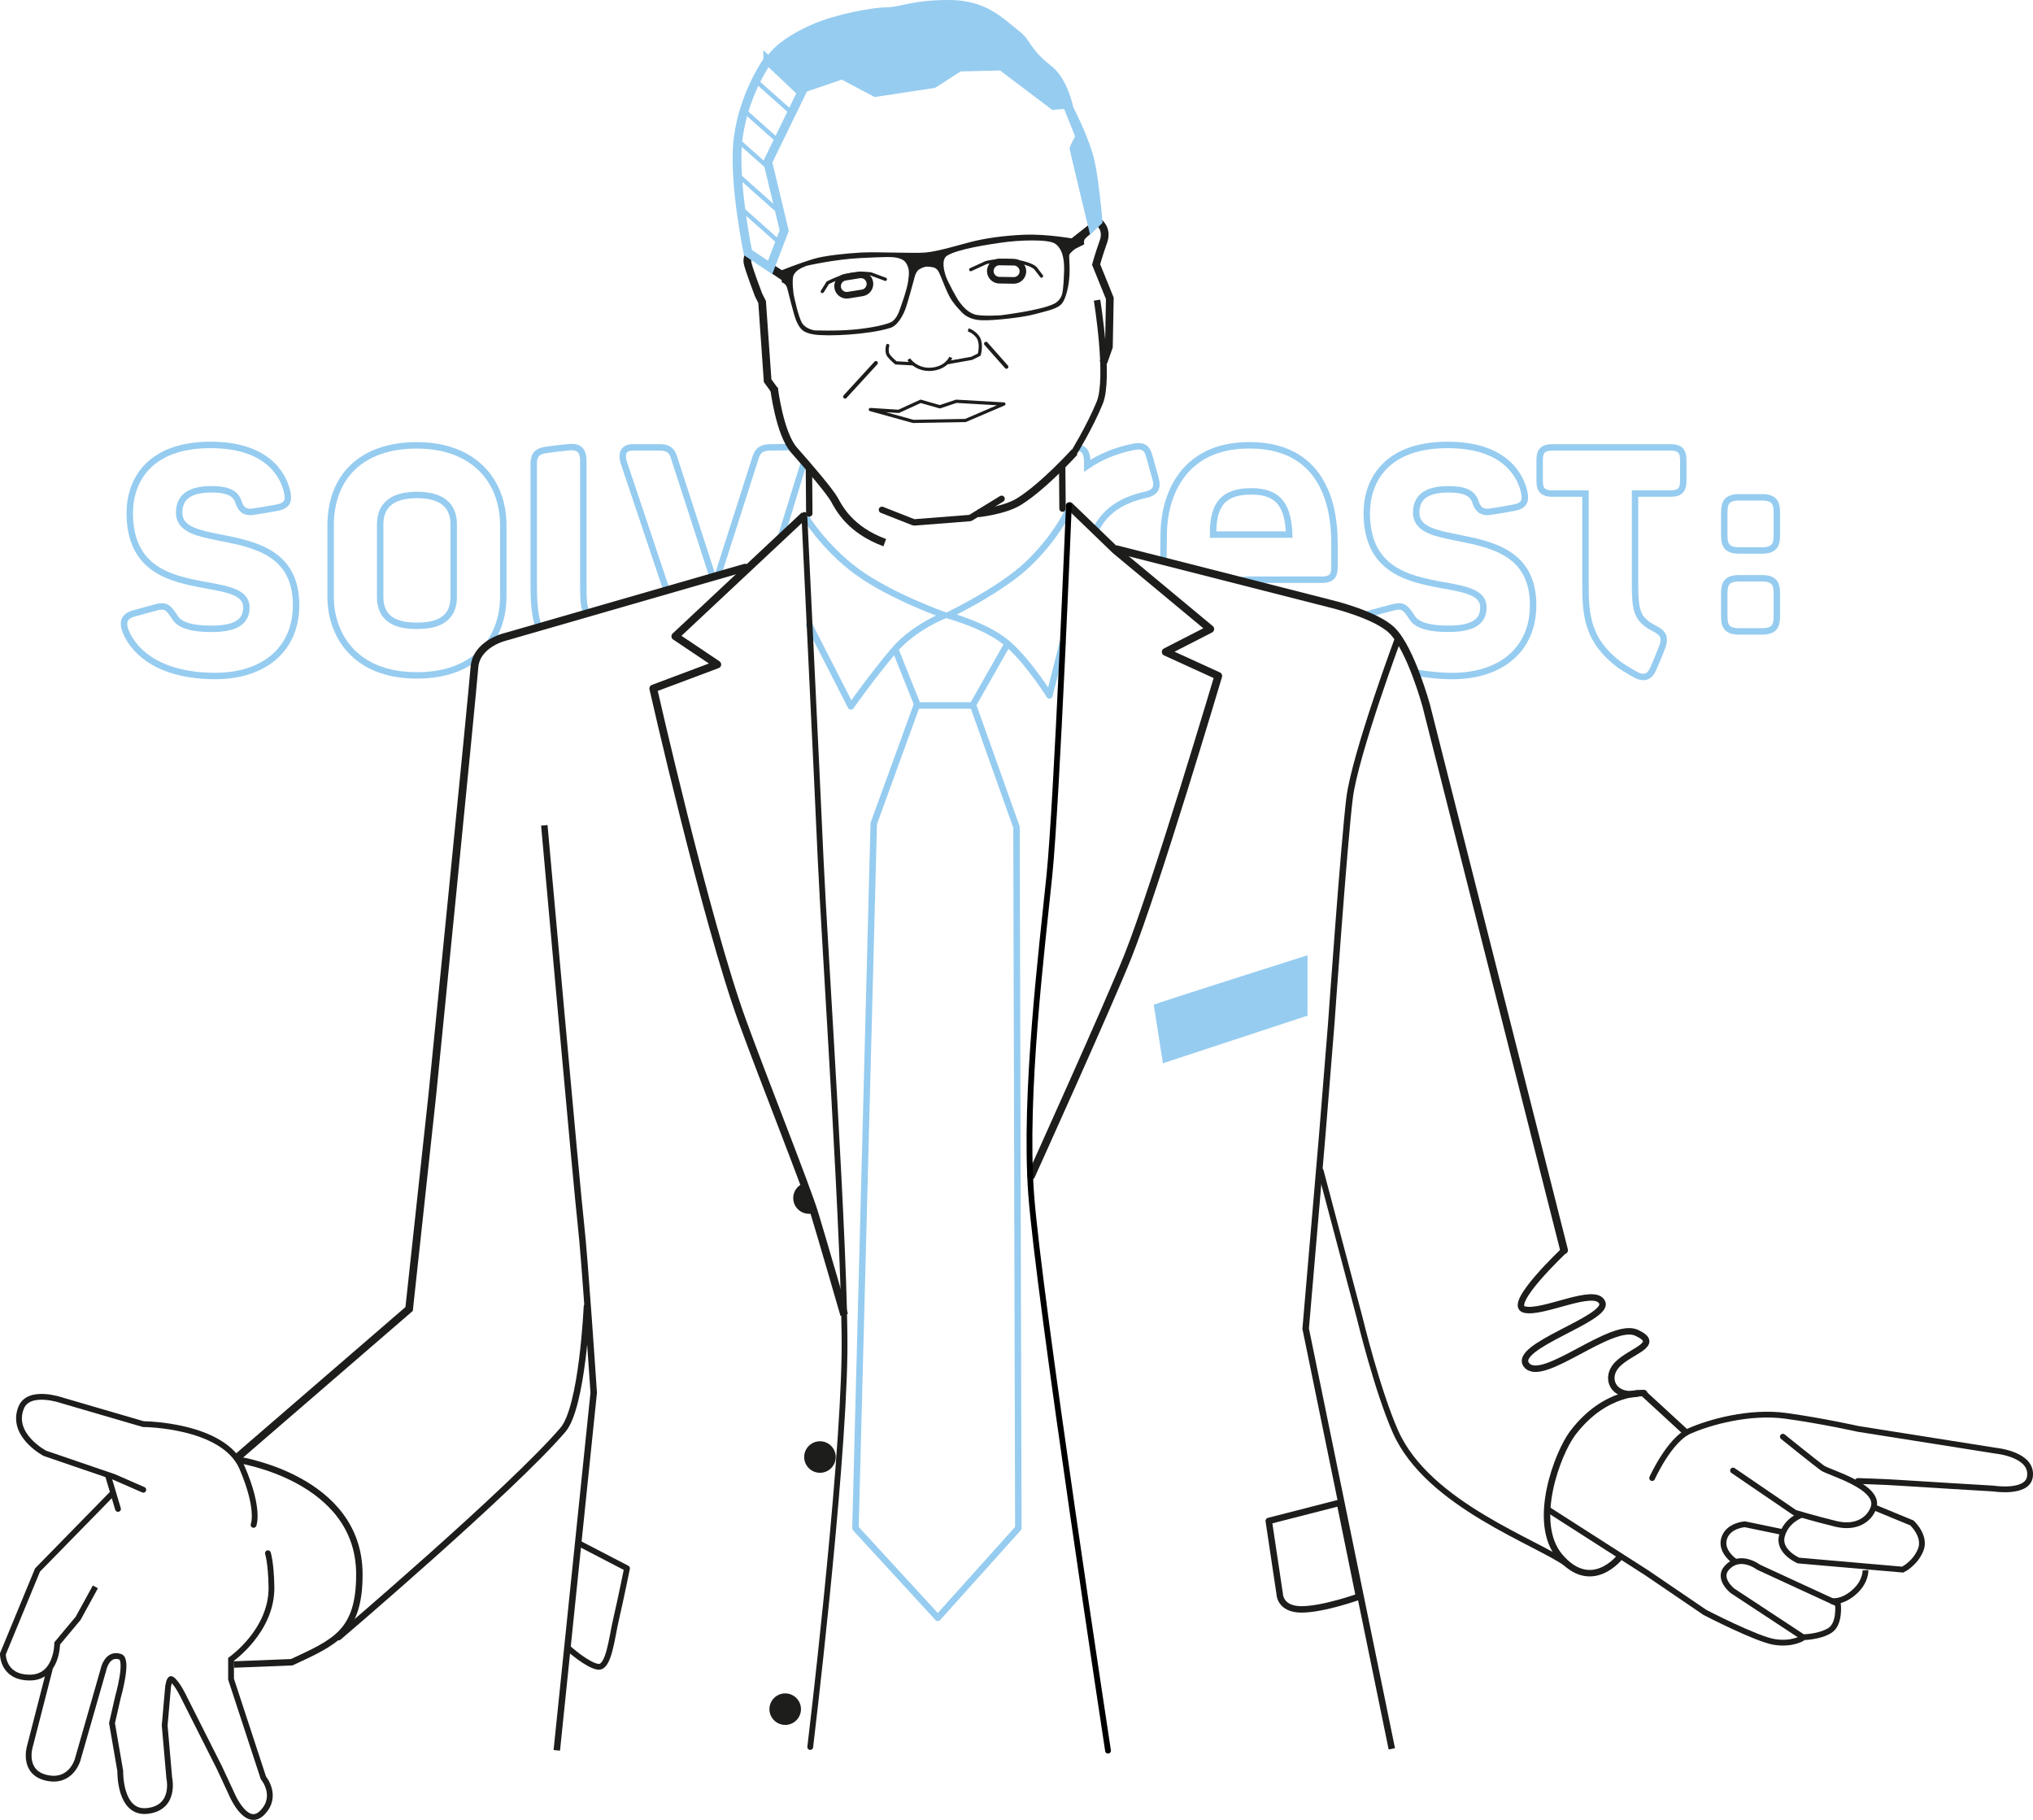 <?xml version="1.0" encoding="UTF-8"?><svg id="Ebene_1" xmlns="http://www.w3.org/2000/svg" width="632.18" height="565.9" xmlns:xlink="http://www.w3.org/1999/xlink" viewBox="0 0 632.18 565.9"><defs><clipPath id="clippath"><rect width="632.18" height="565.9" fill="none" stroke-width="0"/></clipPath><clipPath id="clippath-1"><rect width="632.18" height="565.9" fill="none" stroke-width="0"/></clipPath><clipPath id="clippath-2"><rect width="632.18" height="565.9" fill="none" stroke-width="0"/></clipPath><clipPath id="clippath-3"><rect width="632.18" height="565.9" fill="none" stroke-width="0"/></clipPath><clipPath id="clippath-4"><path d="m229.38,44.67c-1.14,12.81,3.2,33.86,3.2,33.86l6.9,4.63,4.39-11.46-5.12-21.34,10.53-21.63-10.53-9.96s-8.06,11.11-9.37,25.89" fill="none" stroke-width="0"/></clipPath><clipPath id="clippath-5"><rect width="632.18" height="565.9" fill="none" stroke-width="0"/></clipPath><clipPath id="clippath-6"><rect width="632.18" height="565.9" fill="none" stroke-width="0"/></clipPath><clipPath id="clippath-7"><rect width="632.18" height="565.9" fill="none" stroke-width="0"/></clipPath><clipPath id="clippath-8"><rect width="632.18" height="565.9" fill="none" stroke-width="0"/></clipPath><clipPath id="clippath-9"><rect x="267.9" y="102.1" width="47.95" height="34.93" fill="none" stroke-width="0"/></clipPath><clipPath id="clippath-10"><rect width="632.18" height="565.9" fill="none" stroke-width="0"/></clipPath><clipPath id="clippath-11"><rect x="251.39" y="79.2" width="73.57" height="17.08" fill="none" stroke-width="0"/></clipPath></defs><polygon points="249.54 141.99 241.32 168.49 244.58 164.81 250.81 144.4 249.54 141.99" fill="#96ccf0" stroke-width="0"/><g clip-path="url(#clippath)"><path d="m547.89,154.64h-7.08c-3.96,0-4.63,1.82-4.63,4.67v7.19c0,2.85.68,4.67,4.63,4.67h7.08c3.96,0,4.63-1.82,4.63-4.67v-7.19c0-2.85-.68-4.67-4.63-4.67Z" fill="none" stroke="#96ccf0" stroke-miterlimit="10" stroke-width="2"/><path d="m547.89,179.81h-7.08c-3.96,0-4.63,1.82-4.63,4.67v7.19c0,2.85.68,4.67,4.63,4.67h7.08c3.96,0,4.63-1.82,4.63-4.67v-7.19c0-2.85-.68-4.67-4.63-4.67Z" fill="none" stroke="#96ccf0" stroke-miterlimit="10" stroke-width="2"/><path d="m389.14,152.79c9.19,0,11.4,5.3,11.76,13.44h-23.68c0-7.59,1.67-13.44,11.92-13.44Z" fill="none" stroke="#96ccf0" stroke-miterlimit="10" stroke-width="2"/><path d="m519.42,139.11h-36.63c-3.43,0-4.02,1.58-4.02,4.06v6.25c0,2.48.59,4.06,4.02,4.06h10.23v28.27c0,9.77.67,17.58,10.69,25.07.57.42,2.42,1.58,4.53,2.78,3.2,1.82,4.81.72,5.88-1.71.87-1.97,2.14-5,2.85-6.95.91-2.48.26-4-1.9-5.18-.49-.27-1.59-.81-2.23-1.24-3.71-2.51-4.41-4.89-4.41-12.77v-28.27h10.98c3.43,0,4.02-1.58,4.02-4.06v-6.25c0-2.48-.59-4.06-4.02-4.06Z" fill="none" stroke="#96ccf0" stroke-miterlimit="10" stroke-width="2"/><path d="m68.76,167.24h0c-1.48-.3-3.17-.65-3.39-.69-5.5-1.21-9.66-2.7-9.66-7.17,0-5.65,4.54-7.23,10.05-7.23s7.59,1.45,8.4,3.97c.98,3.06,2.9,3.25,4.64,2.99,2-.3,5.05-.8,7.41-1.26,3.2-.63,3.8-2.18,2.96-5.37-.75-2.85-4.27-14.13-23.66-14.13s-25.16,11.38-25.16,21.17c0,17.7,12.83,20.45,23.23,22.36.44.08.88.16,1.31.24,0,0,0,0,0,0,6.49,1.19,11.72,2.25,11.72,6.73,0,3.9-2.41,6.68-10.82,6.68-7.01,0-10.09-1.46-11.35-3.47-2.05-3.26-3-3.93-5.65-3.26-2.65.67-4.97,1.36-7.25,1.98-2.28.62-3.87,2.11-2.42,5.63,2.91,7.04,11.38,13.79,27.85,13.79,14.76,0,25.1-7.99,25.1-22.05,0-16.29-12.88-18.83-23.31-20.92Z" fill="none" stroke="#96ccf0" stroke-miterlimit="10" stroke-width="2"/><path d="m141.08,185.65c0,7.7-6.24,8.94-11.43,8.94-3.95,0-11.43-.54-11.43-8.94v-22.27c0-2.31,0-9.47,11.43-9.47s11.43,7.16,11.43,9.47v22.27Z" fill="none" stroke="#96ccf0" stroke-miterlimit="10" stroke-width="2"/><path d="m182.78,191.17c-1.27-2.03-1.39-4.13-1.39-9.33v-38.48c0-3.68-1.71-4.56-4.35-4.31-2.15.2-5.41.56-7.46.88-2.62.41-3.61,1.72-3.61,4.18v37.74c0,4.66.15,9.07,1.57,13.25" fill="none" stroke="#96ccf0" stroke-miterlimit="10" stroke-width="2"/><path d="m221.71,179.67c-2.51-7.76-11.52-35.62-12.18-37.63-.77-2.34-2.09-2.94-4.74-2.94h-7.99c-2.5,0-3.92,1.44-2.72,5.04.7,2.09,7.54,22.54,13.26,39.55" fill="none" stroke="#96ccf0" stroke-miterlimit="10" stroke-width="2"/><path d="m246.28,139.01c-2.16,0-3.98.1-6.51.1s-3.96.6-4.74,2.94c-.25.76-6.53,20.39-11.61,36.3" fill="none" stroke="#96ccf0" stroke-miterlimit="10" stroke-width="2"/><path d="m340.82,164.57c2.69-5.33,7.55-9,15.44-10.72,3.6-.79,3.7-2.79,2.98-5.35-.25-.9-1.55-5.56-1.8-6.46-.71-2.56-1.62-3.82-5.32-3.03-5.45,1.15-10.12,3.15-14.04,5.84v-1.33c0-2.7-.91-3.89-2.45-4.24" fill="none" stroke="#96ccf0" stroke-miterlimit="10" stroke-width="2"/><path d="m385.77,180.4l2.49-.14h22.79c3.35,0,3.92-1.55,3.92-3.97v-7.15c0-7.41-.96-30.68-26.46-30.68-21.56,0-26.46,16.96-26.63,26.95-.06,3.56-.1,6.54-.12,9.11" fill="none" stroke="#96ccf0" stroke-miterlimit="10" stroke-width="2"/><path d="m439.88,209.03c3.06.69,7.81,1.18,11.76,1.18,14.76,0,25.1-7.99,25.1-22.05,0-16.29-12.88-18.83-23.31-20.92-1.48-.3-3.17-.65-3.39-.7-5.5-1.21-9.66-2.7-9.66-7.16,0-5.65,4.54-7.23,10.05-7.23s7.59,1.45,8.4,3.97c.98,3.06,2.9,3.25,4.64,2.99,2.01-.3,5.05-.8,7.4-1.26,3.21-.63,3.8-2.18,2.96-5.37-.75-2.85-4.27-14.13-23.66-14.13s-25.16,11.38-25.16,21.17c0,17.7,12.83,20.45,23.23,22.36,7.08,1.31,13.04,2.19,13.04,6.97,0,3.89-2.41,6.67-10.82,6.67-7.01,0-10.09-1.46-11.35-3.47-2.05-3.26-3-3.93-5.65-3.26s-6.05,1.6-8.32,2.23" fill="none" stroke="#96ccf0" stroke-miterlimit="10" stroke-width="2"/><path d="m151.82,200.48c3.3-4.43,4.68-9.82,4.68-14.83v-22.27c0-14.16-9.43-24.9-26.85-24.9s-26.84,9.94-26.84,24.9v22.27c0,11.13,6.95,24.36,26.84,24.36,8.35,0,14.43-2.32,18.66-5.83" fill="none" stroke="#96ccf0" stroke-miterlimit="10" stroke-width="2"/><path d="m78.85,474.16s1.99-4.82-3.54-17.72c-5.79-13.5-30.75-13.61-30.75-13.61l-25.24-7.37s-10.38-3.67-12.75,2.27c-3.4,8.5,7.37,14.17,7.37,14.17l21.54,7.37,9.08,3.97" fill="none" stroke="#1d1d1b" stroke-linecap="round" stroke-width="1.8"/></g><line x1="33.68" y1="459.13" x2="36.69" y2="469.2" fill="none" stroke="#1d1d1b" stroke-linecap="round" stroke-width="1.8"/><g clip-path="url(#clippath-1)"><path d="m35.18,464.16l-23.51,24.03-10.77,26.08s-.18,7.37,8.37,7.37,8.52-10.63,8.52-10.63l6.5-7.79,5.37-9.78" fill="none" stroke="#1d1d1b" stroke-width="1.8"/><path d="m15.43,519.16l-6.16,23.98s-2.41,7.98,5.24,9.68c7.65,1.7,9.64-5.67,9.64-5.67l8.02-27.99s1.08-5.4,5.23-3.99c2.62.89-.71,12.5-.71,12.5l-1.86,8.15,2.57,14.88s-.35,13.47,8.5,12.4c8.86-1.06,6.73-10.28,6.73-10.28l-1.42-16.3,1.06-12.05s.39-2.78,1.08-2.33c1.82,1.19,3.97,5.88,3.97,5.88l10.9,21.61,3.63,7.8s4.6,11.39,9.7,6.23c5.1-5.17.36-10.84.36-10.84l-10.06-30.68v-6.17s12.8-8.92,12.56-22.53c-.13-7.67-1.1-10.47-1.1-10.47" fill="none" stroke="#1d1d1b" stroke-linecap="round" stroke-width="1.8"/><path d="m74.07,453.94s37.62,5.59,37.68,35.52c.04,18.2-7.73,21.19-21.03,27.41l-17.98.71" fill="none" stroke="#1d1d1b" stroke-width="2"/><path d="m182.5,406.32s-1.39,31.2-7.44,38.27c-15.9,18.57-69.8,64.49-69.8,64.49" fill="none" stroke="#1d1d1b" stroke-linecap="round" stroke-width="2"/><path d="m250.22,160.32s5.83,9.82,16.36,17.5c10.53,7.68,27.15,13.51,27.15,13.51,0,0-9.5,3.6-15.77,10.96-6.55,7.68-13.37,17.36-13.37,17.36l-12.95-25.33" fill="none" stroke="#96ccf0" stroke-linecap="round" stroke-linejoin="round" stroke-width="2.01"/><path d="m331.74,159.61s-3.42,7.4-11.95,15.65c-8.54,8.25-25,16.08-25,16.08,0,0,12.48,3.27,19.03,9.25,6.54,5.98,12.52,15.65,12.52,15.65l4.13-16.36" fill="none" stroke="#96ccf0" stroke-linecap="round" stroke-linejoin="round" stroke-width="2.01"/><path d="m332.6,157.33l14.23,13.73,29.52,24.54-13.87,7.11,16.36,7.47s-19.56,65.8-28.1,87.14c-6.14,15.35-30.09,68.29-30.09,68.29" fill="none" stroke="#1d1d1b" stroke-linecap="round" stroke-linejoin="round" stroke-width="2.4"/><path d="m250.11,160.27l-40.12,37.59,13.06,8.76-19.92,7.47s16.36,72.21,27.74,103.51c6.5,17.88,19.92,51.58,22.41,59.76,2.49,8.18,9.23,31.49,9.23,31.49" fill="none" stroke="#1d1d1b" stroke-linejoin="round" stroke-width="2.4"/><path d="m332.37,157.25s-3.75,92.28-6.03,114.76c-2.28,22.48-7.97,68.01-5.69,99.31,2.28,31.3,23.9,173.05,23.9,173.05" fill="none" stroke="#000" stroke-linecap="round" stroke-width="1.8"/><path d="m250.11,160.13s3.95,81.71,5.09,107.32c1.14,25.61,7.84,123.78,7.4,153.66-.57,38.7-10.65,122.12-10.65,122.12" fill="none" stroke="#1d1d1b" stroke-linecap="round" stroke-width="1.8"/></g><polyline points="302.72 219.65 316.09 257.21 316.66 475.18 291.62 503.06 266.01 475.18 271.7 256.07 285.36 218.51" fill="none" stroke="#96ccf0" stroke-linejoin="round" stroke-width="2.01"/><polyline points="278.53 202.29 285.36 219.36 302.44 219.36 313.25 200.3" fill="none" stroke="#96ccf0" stroke-width="2.01"/><g clip-path="url(#clippath-2)"><path d="m330.89,84.23c-.14,5.55-.57,6.97-.57,6.97,0,0-.28,2.13-2.56,3.27-4.11,2.06-16.5,3.56-16.5,3.56,0,0-6.12.43-8.25-.28-2.13-.71-3.56-2.42-4.55-3.7-1.05-1.35-3.7-6.4-4.27-7.97s-1.6-5.32.28-6.55c3.27-2.13,13.4-3.58,17.22-4.13,4.98-.71,14.37-1.14,16.5.43,1.24.91,2.85,2.85,2.7,8.39m-48.52,3.42c-.43,2.85-2.7,8.96-2.7,8.96,0,0-.85,2.7-2.56,3.56-1.71.85-6.12,1.78-11.1,2.28-5.69.57-12.66.29-12.66.29,0,0-2.56-.29-3.84-2.14-1.28-1.85-2.7-8.96-2.7-8.96,0,0-.71-4.7,0-6.12.71-1.42,2.13-2.13,3.98-2.85,0,0,8.39-1.99,16.79-2.42,8.39-.43,9.53-.29,9.53-.29,0,0,3.42,0,4.55,1.71,1.14,1.71,1.14,3.13.71,5.98m51.93-10.24l-.28-3.13s-8.39-1.57-15.51-1.28c-7.11.29-12.8,1.28-16.22,2.14-3.41.85-10.81,3.13-14.65,3.41-3.84.29-15.22-.28-20.06,0-4.84.29-11.29.96-14.66,1.99-5.12,1.57-9.96,3.56-9.96,3.56l.14,3.7s1.14.29,1.56,1.42c.43,1.14,2.13,8.96,3.13,10.95,1,1.99,1.71,3.27,5.26,3.84,4.41.71,17.36,0,23.62-1.99,2.42-.57,4.13-3.98,4.84-5.83.71-1.85,2.7-9.25,2.7-9.25,0,0,.43-2.42,1.57-3.13,1.14-.71,2.13-1,3.13-.85,1,.14,2.28,0,3.13,1.85.85,1.85,2.56,6.69,3.98,8.68,1.42,1.99,1.85,2.28,2.85,3.41s2.85,2.56,6.4,2.7c3.56.14,12.66-.85,16.36-1.85,3.7-1,6.69-1.57,8.25-2.99,1.57-1.42,2.56-5.98,2.7-9.53.14-3.56-.29-5.55,0-6.12.28-.57,1.71-1.71,1.71-1.71" fill="#1d1d1b" stroke-width="0"/><path d="m233.15,78.82s-1,1.14-.71,2.85c.28,1.71,3.41,9.96,3.41,9.96l1.14,2.28,1.71,24.47,2.28,3.13" fill="none" stroke="#1d1d1b" stroke-width="2.4"/><path d="m341.7,69.15s2.85,1.99,1.42,5.98c-1.42,3.98-2.28,7.11-2.28,7.11l4.27,10.53-.29,15.08-1.71,4.84" fill="none" stroke="#1d1d1b" stroke-width="2.4"/><path d="m262.33,122.94c-.22.24-.21.62.04.85.24.22.62.21.85-.04l9.61-10.49c.22-.24.21-.62-.04-.85-.24-.22-.62-.21-.85.04l-9.61,10.49Z" fill="#1d1d1b" stroke-width="0"/><path d="m312.51,114.47c.22.25.6.27.85.05.25-.22.27-.6.05-.85l-6.36-7.2c-.22-.25-.6-.27-.85-.05-.25.22-.27.6-.05.85l6.37,7.19Z" fill="#1d1d1b" stroke-width="0"/><path d="m312.31,154.59c-.29-.47-.9-.62-1.37-.33l-9.53,5.84-17.07,1.34s0-.01-.02-.01l-9.71-3.82c-.51-.2-1.09.05-1.29.56-.2.51.05,1.09.56,1.29l9.71,3.82c.12.05.66.17.85.15l17.19-1.35c.13-.01.6-.15.72-.23l9.62-5.89c.47-.29.62-.9.33-1.37" fill="#1d1d1b" stroke-width="0"/><path d="m341.13,93.33s3.98,24.19.85,31.87c-3.13,7.68-8.25,15.93-8.25,15.93" fill="none" stroke="#1d1d1b" stroke-width="2.01"/><path d="m240.69,120.65s1.71,14.23,6.26,19.35c4.55,5.12,11.1,12.8,12.52,15.37,1.42,2.56,4.84,9.39,15.65,13.37" fill="none" stroke="#1d1d1b" stroke-width="2.4"/><path d="m329.3,144.82l.11,13.36c.01.55.46.99,1.01.98.55-.01.99-.46.98-1.01l-.11-13.36-1.99.03Z" fill="#1d1d1b" stroke-width="0"/><path d="m250.55,144.97l.11,14.71c.01.55.46.99,1.01.98.55,0,.99-.46.98-1.01l-.11-14.7-1.99.03Z" fill="#1d1d1b" stroke-width="0"/></g><polygon points="243.25 84.09 239.41 81.67 238.84 84.23 243.25 87.22 243.25 84.09" fill="#1d1d1b" stroke-width="0"/><g clip-path="url(#clippath-3)"><path d="m333.02,74.27l5.41-4.27.71,2.7s-1.85,1.42-1.99,1.99,0,1.28,0,1.28l-3.7,1.85-.43-3.56Z" fill="#1d1d1b" stroke-width="0"/><path d="m250.08,28.74l11.67-3.98,10.24,5.41,18.78-2.85,7.97-5.12,12.24-.28,16.22,12.24,3.7-.29,3.41,8.54s-1.71,3.13-1.71,3.7,6.37,26.87,6.37,26.87l3.87-3.68s-1.14-15.22-3.13-21.77c-1.99-6.54-5.98-14.23-5.98-14.23,0,0-1.71-8.82-6.83-12.8-6.98-5.43-6.13-7.84-9.96-10.81C311.83,5.69,306.7,0,295.04,0s-15.08,2.28-19.35,2.28-15.88,2.1-23.33,5.41c-10.24,4.55-13.09,8.82-13.94,9.96l11.67,11.1Z" fill="#96ccf0" stroke-width="0"/></g><g clip-path="url(#clippath-4)"><line x1="228" y1="18.87" x2="251.34" y2="39.64" fill="none" stroke="#96ccf0" stroke-width="1.34"/><line x1="225.44" y1="29.11" x2="248.77" y2="49.89" fill="none" stroke="#96ccf0" stroke-width="1.34"/><line x1="224.59" y1="39.36" x2="247.92" y2="60.13" fill="none" stroke="#96ccf0" stroke-width="1.34"/><line x1="224.02" y1="49.6" x2="247.35" y2="70.38" fill="none" stroke="#96ccf0" stroke-width="1.34"/><line x1="224.87" y1="59.85" x2="248.21" y2="80.62" fill="none" stroke="#96ccf0" stroke-width="1.34"/></g><g clip-path="url(#clippath-5)"><path d="m238.74,18.78l10.53,9.96-10.53,21.63,5.12,21.34-4.39,11.46-6.9-4.63s-4.34-21.06-3.2-33.86c1.31-14.78,9.37-25.9,9.37-25.9Z" fill="none" stroke="#96ccf0" stroke-width="2.73"/><path d="m554.4,446.74s10.22,8.25,12.29,9.73c2.07,1.48,18.1,5.75,15.91,12.32-1.14,3.41-5.09,6.68-11.75,5.05-6.66-1.63-12.71-3.45-12.71-3.45l-19.24-13.13" fill="none" stroke="#1d1d1b" stroke-linecap="round" stroke-width="1.8"/><path d="m513.75,459.6s5.33-11.83,11.53-14.6c6.2-2.76,18.81-6.32,30.14-4.73,11.56,1.61,22.34,4.04,22.34,4.04l42.86,6.79s11.71,1.1,10.59,8.16c-.84,5.27-11.37,3.6-11.37,3.6,0,0-26.19-1.56-29.6-1.81s-12.52-.54-12.52-.54" fill="none" stroke="#1d1d1b" stroke-linecap="round" stroke-width="1.8"/><path d="m583.16,468.87l11.36,4.68s4.53,4.17,2.69,8.49c-1.84,4.32-5.57,6.03-5.57,6.03l-32.4-2.83s-6.48-2.76-5.12-7.72c1.36-4.97,6.24-6.53,6.24-6.53" fill="none" stroke="#1d1d1b" stroke-width="1.8"/><path d="m580.09,488.26s.21,3.42-3.36,6.67c-4.04,3.68-7.37,2.87-7.37,2.87" fill="none" stroke="#1d1d1b" stroke-width="1.8"/><path d="m571.52,498.71s.75,6.17-2.46,8.25c-3.21,2.08-8.4,2.13-8.4,2.13l-21.92-14.42s-4.85-3.82-1.74-7.19c4.17-4.53,9.82-.17,9.82-.17l24.7,11.4Z" fill="none" stroke="#1d1d1b" stroke-width="1.8"/><path d="m554.31,476.4l-11.72-2.43s-5.24.32-6.47,4.45c-1.23,4.13,3.47,7.18,3.47,7.18" fill="none" stroke="#1d1d1b" stroke-width="1.8"/><path d="m560.58,509.31s-3.18,2.15-8.81,1.26c-5.62-.89-21.59-9.18-21.59-9.18l-18.21-12.39-30.46-19.51" fill="none" stroke="#1d1d1b" stroke-width="1.8"/><path d="m358.78,312.41c1.14-.57,47.8-15.37,47.8-15.37v18.78l-44.96,14.8-2.85-18.21Z" fill="#96ccf0" stroke-width="0"/><path d="m169.26,256.64s10.24,114.39,11.38,124.07c1.14,9.67,3.98,52.36,3.98,52.36l-11.48,111.2" fill="none" stroke="#1d1d1b" stroke-width="2.01"/><path d="m435.04,197.74s-13.66,36.71-15.37,50.37c-1.71,13.66-5.69,70-5.69,70l-2.85,35.28-5.12,59.76,26.79,130.65" fill="none" stroke="#1d1d1b" stroke-width="2.01"/><path d="m254.98,457.96c2.71,0,4.9-2.2,4.9-4.9s-2.2-4.9-4.9-4.9-4.91,2.2-4.91,4.9,2.2,4.9,4.91,4.9" fill="#1d1d1b" stroke-width="0"/><path d="m244.17,536.36c2.71,0,4.9-2.2,4.9-4.9s-2.2-4.9-4.9-4.9-4.91,2.2-4.91,4.9,2.2,4.9,4.91,4.9" fill="#1d1d1b" stroke-width="0"/><path d="m246.66,372.52c0,2.71,2.2,4.91,4.9,4.91.33,0,.66-.04.98-.1l-3.15-9.18c-1.61.8-2.73,2.45-2.73,4.38" fill="#1d1d1b" stroke-width="0"/></g><line x1="524.22" y1="445.37" x2="510.99" y2="433.2" fill="none" stroke="#1d1d1b" stroke-linecap="round" stroke-width="2.01"/><g clip-path="url(#clippath-6)"><path d="m486.59,388.64s-18.23,17.12-12.54,18.57c5.69,1.44,22.05-7.22,24.18-2.17,2.13,5.05-28.45,13.71-23.47,19.49,4.98,5.77,26.31-13.71,34.14-10.11,7.82,3.61-1.66,5.48-5.93,9.81-4.27,4.33-1.13,10.82,6.69,8.97" fill="none" stroke="#1d1d1b" stroke-width="2.01"/><path d="m503.74,484.12s-8.81,11.42-18.64-.05c-9.08-10.6-.64-32.4,3.93-38.43,10.24-13.52,22.23-12.44,22.23-12.44" fill="none" stroke="#1d1d1b" stroke-linecap="round" stroke-width="2.01"/></g><g clip-path="url(#clippath-7)"><path d="m231.7,176.51l-74.65,21.54s-9,2.12-9.53,9.53c-.53,7.41-13.1,133-13.1,133l-7.2,66.45-53.15,45.92" fill="none" stroke="#1d1d1b" stroke-linecap="round" stroke-width="2.4"/></g><g clip-path="url(#clippath-8)"><path d="m347.29,170.8l66.05,16.83s14.49,3.38,19.58,8.47c5.82,5.82,10.58,23.29,10.58,23.29l42.87,169.36" fill="none" stroke="#1d1d1b" stroke-linecap="round" stroke-width="2.4"/><path d="m310.81,81.46l4.48.07c1.56.02,2.81,1.31,2.79,2.87-.02,1.56-1.31,2.81-2.87,2.79l-4.48-.07c-1.56-.02-2.81-1.31-2.79-2.87.02-1.56,1.31-2.81,2.87-2.79Z" fill="none" stroke="#1d1d1b" stroke-linecap="round" stroke-linejoin="round" stroke-width="2.06"/><path d="m262.83,86.2l4.42-.71c1.54-.25,3,.8,3.24,2.34.25,1.54-.8,2.99-2.34,3.24l-4.42.71c-1.54.25-2.99-.8-3.24-2.34s.8-2.99,2.34-3.24Z" fill="none" stroke="#1d1d1b" stroke-linecap="round" stroke-linejoin="round" stroke-width="2.06"/><path d="m288.89,115.35c-4.41,0-6.64-3.22-6.73-3.37l.83-.56c.09.13,2.23,3.16,6.39,2.91,4.44-.26,5.77-3.26,5.82-3.39l.93.39c-.06.15-1.6,3.71-6.69,4.01-.18.01-.37.02-.54.02" fill="#1d1d1b" stroke-width="0"/></g><g clip-path="url(#clippath-9)"><path d="m283.72,113.62h-.03l-5.12-.28c-.11,0-.2-.04-.29-.11-.06-.05-1.48-1.19-2.36-2.37-.99-1.32-.39-3.48-.37-3.57.08-.27.36-.41.62-.35.27.08.42.35.35.62-.14.49-.37,1.93.2,2.69.66.88,1.71,1.79,2.07,2.09l4.96.27c.28.02.49.25.47.53-.01.27-.24.47-.5.47" fill="#1d1d1b" stroke-width="0"/><path d="m275.46,128.16l8.61,2.38,16.04-.28,9.9-4.24-12.57-.73-5.03,1.68c-.09.04-.2.04-.3,0l-5.8-1.65-6.66,3.05c-.08.04-.17.05-.24.05l-3.96-.26Zm8.55,3.39s-.09,0-.13-.02l-13.38-3.7c-.25-.07-.4-.31-.36-.57.05-.25.29-.41.53-.42l8.69.56,6.71-3.08c.11-.05.23-.06.35-.03l5.83,1.66,4.97-1.66c.06-.02.13-.03.19-.02l14.8.85c.23.01.42.19.46.41.04.23-.08.46-.3.55l-11.95,5.12c-.06.02-.12.04-.19.04l-16.22.29h0Z" fill="#1d1d1b" stroke-width="0"/></g><g clip-path="url(#clippath-10)"><path d="m294.34,113.33l-.18-.99,7.89-1.41,2.02-1.01c.29-1.05.6-3.66-.54-5.02-1.27-1.53-2.55-1.82-2.56-1.82l.2-.98c.07.01,1.61.34,3.13,2.16,1.61,1.93.93,5.36.66,6.17l-.07.2-2.6,1.28-7.97,1.42Z" fill="#1d1d1b" stroke-width="0"/><path d="m334.15,140.57s-9.54,10.57-17.21,15.36c-4.55,2.85-12.8,3.7-12.8,3.7" fill="none" stroke="#1d1d1b" stroke-width="2.4"/><path d="m487.79,486.67c-9.45-7.09-43.67-18.59-53.83-41.45-5.67-12.76-11.1-35.23-11.1-35.23l-12.17-45.9" fill="none" stroke="#1d1d1b" stroke-linecap="round" stroke-width="1.8"/><path d="m179.95,479.87l15.02,7.8s-1.7,8.5-3.4,15.87c-1.37,5.95-2.27,15.31-5.67,14.74-3.4-.57-9.07-5.67-9.07-5.67" fill="none" stroke="#1d1d1b" stroke-linecap="round" stroke-linejoin="round" stroke-width="1.8"/><path d="m416.64,467.27l-22.11,5.67,3.4,22.68s0,4.82,6.8,4.82,17.86-3.97,17.86-3.97l-5.95-29.2Z" fill="none" stroke="#1d1d1b" stroke-linecap="round" stroke-linejoin="round" stroke-width="2"/></g><g clip-path="url(#clippath-11)"><path d="m323.87,86.35c-.15,0-.3-.07-.4-.19l-1.88-2.45s-1.07-1.13-5.04-1.86c-5.05-.94-9.69.26-9.74.27l-4.75,2.18c-.25.12-.55,0-.67-.25-.11-.25,0-.55.25-.67l4.83-2.2c.28-.08,4.98-1.29,10.26-.32,4.36.8,5.53,2.08,5.65,2.22l1.89,2.46c.17.22.13.54-.09.71-.09.07-.2.1-.31.1" fill="#1d1d1b" stroke-width="0"/><path d="m255.7,91.15c-.09,0-.18-.02-.27-.07-.24-.15-.31-.46-.16-.69l1.7-2.73c.05-.08.12-.14.2-.18.78-.4,4.83-2.4,8.27-2.78,3.79-.42,5.54,0,5.55,0l4.5,1.67c.26.1.39.39.3.65-.1.26-.38.39-.65.3l-4.44-1.65s-1.67-.35-5.14.04c-3.11.34-6.81,2.12-7.8,2.61l-1.63,2.61c-.1.15-.26.23-.43.23" fill="#1d1d1b" stroke-width="0"/></g></svg>